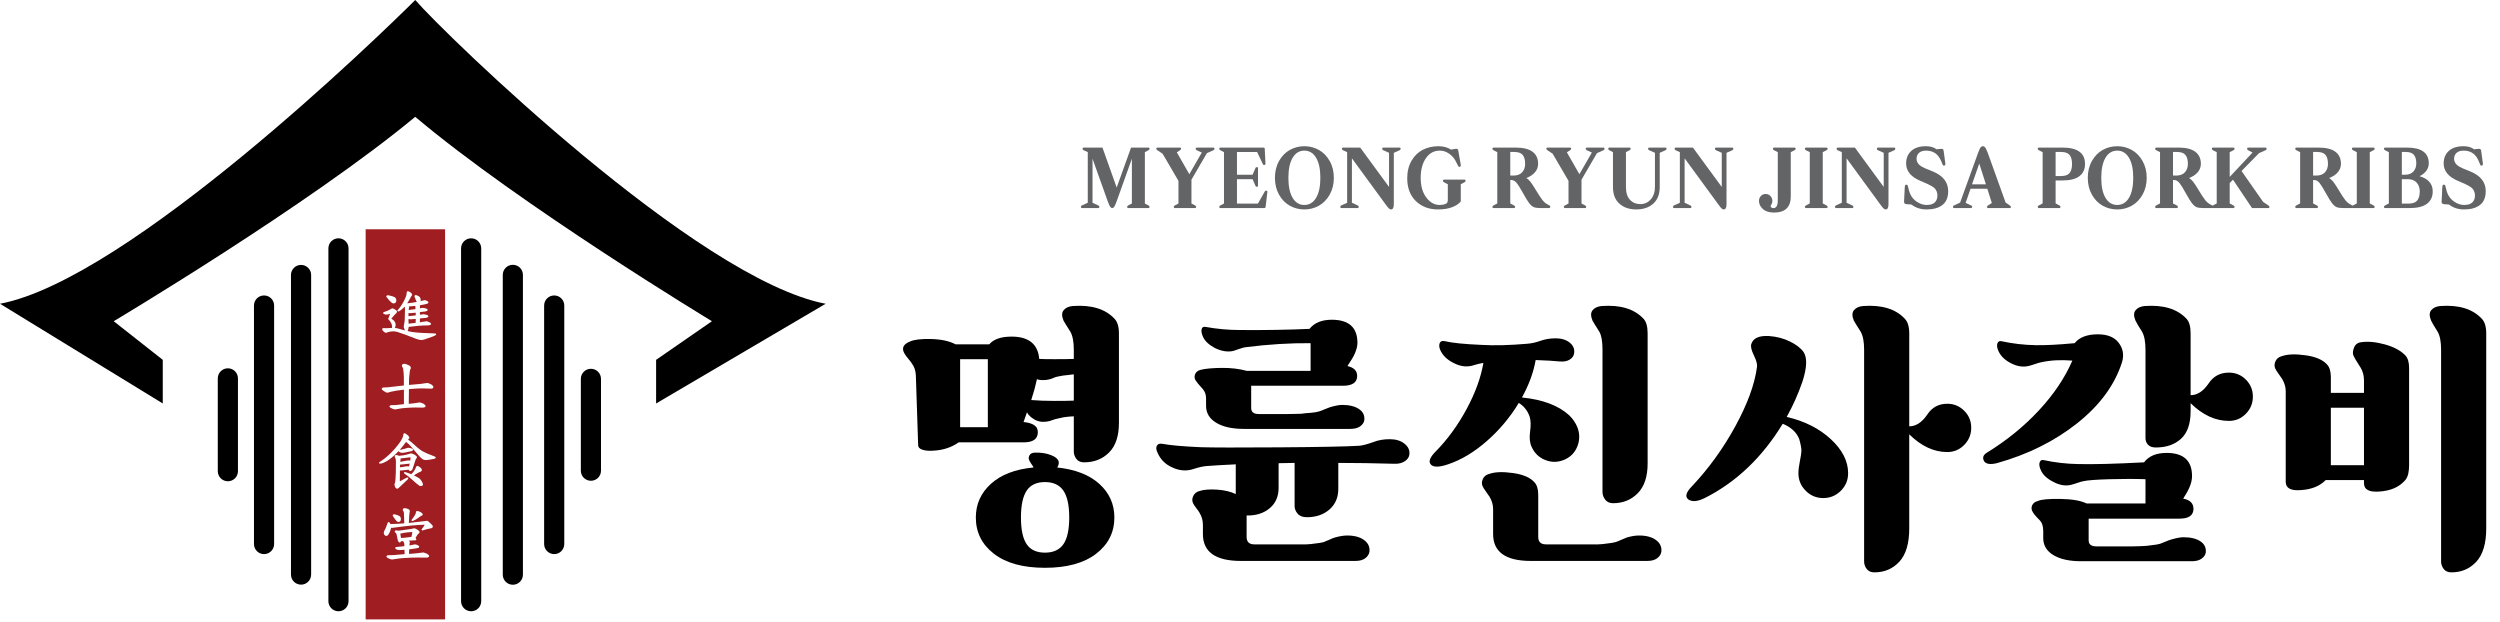 <svg width="201" height="50" viewBox="0 0 201 50" fill="none" xmlns="http://www.w3.org/2000/svg">
<path d="M52.751 32.439L66.382 24.422C56.051 22.466 35.789 2.777 33.386 0C30.602 2.777 10.331 22.466 0 24.422L13.086 32.439V28.931L9.142 25.825C9.142 25.825 24.82 16.492 33.385 9.393C41.798 16.492 57.239 25.825 57.239 25.825L52.751 28.931V32.439Z" fill="black"/>
<path d="M33.014 25.672C32.947 25.672 32.888 25.666 32.84 25.653L32.851 26.023C33.019 26.005 33.207 25.983 33.415 25.958C33.424 25.824 33.428 25.718 33.429 25.641L33.375 25.647C33.21 25.664 33.089 25.672 33.014 25.672Z" fill="#A01E21"/>
<path d="M32.754 37.485L32.835 37.49L32.882 37.512C32.901 37.455 32.922 37.375 32.943 37.273L32.929 37.277C32.724 37.305 32.535 37.325 32.368 37.338C32.289 37.346 32.232 37.349 32.194 37.349L32.189 37.349C32.181 37.348 32.174 37.347 32.167 37.346C32.164 37.413 32.161 37.488 32.159 37.571C32.3 37.558 32.435 37.537 32.561 37.51C32.657 37.493 32.72 37.485 32.754 37.485Z" fill="#A01E21"/>
<path d="M33.076 43.169C33.089 43.118 33.106 43.048 33.127 42.959C33.15 42.847 33.154 42.81 33.154 42.798C33.154 42.785 33.118 42.776 33.066 42.776C32.995 42.776 32.882 42.786 32.73 42.806C32.554 42.826 32.383 42.857 32.222 42.897C32.21 42.901 32.197 42.906 32.185 42.909C32.186 42.918 32.188 42.927 32.189 42.937C32.213 43.064 32.23 43.171 32.24 43.255C32.468 43.242 32.685 43.219 32.885 43.19C32.965 43.18 33.028 43.173 33.076 43.169Z" fill="#A01E21"/>
<path d="M32.975 37.035C32.979 37.035 32.983 37.036 32.987 37.038C32.999 36.954 33.005 36.88 33.005 36.815C33.005 36.765 32.989 36.765 32.976 36.765C32.95 36.765 32.852 36.775 32.536 36.821C32.429 36.84 32.321 36.852 32.214 36.857C32.209 36.907 32.202 36.962 32.192 37.028C32.188 37.056 32.184 37.091 32.181 37.134C32.418 37.092 32.596 37.058 32.712 37.032C32.771 37.016 32.865 37.01 32.975 37.035Z" fill="#A01E21"/>
<path d="M33.427 25.355C33.426 25.281 33.424 25.209 33.422 25.139L33.346 25.149C33.184 25.169 33.069 25.178 32.996 25.178C32.939 25.178 32.888 25.174 32.844 25.165C32.842 25.239 32.841 25.324 32.84 25.42C32.857 25.418 32.875 25.417 32.895 25.416C33.073 25.398 33.253 25.378 33.427 25.355Z" fill="#A01E21"/>
<path d="M33.408 24.85C33.403 24.762 33.396 24.676 33.389 24.594C33.19 24.619 33.053 24.632 32.971 24.632C32.935 24.632 32.903 24.631 32.873 24.628C32.886 24.655 32.892 24.676 32.892 24.695C32.892 24.709 32.889 24.739 32.867 24.845C32.863 24.864 32.86 24.89 32.857 24.923C32.864 24.922 32.87 24.922 32.877 24.922C33.054 24.901 33.233 24.878 33.408 24.85Z" fill="#A01E21"/>
<path d="M29.398 18.435V49.8H35.784V18.435H29.398ZM31.057 23.823C31.07 23.77 31.104 23.74 31.152 23.74C31.214 23.74 31.281 23.75 31.352 23.769C31.521 23.806 31.645 23.847 31.732 23.894C31.821 23.956 31.863 24.038 31.863 24.141C31.863 24.362 31.727 24.395 31.646 24.395C31.594 24.395 31.54 24.374 31.485 24.332C31.392 24.264 31.265 24.125 31.096 23.908C31.069 23.88 31.056 23.856 31.056 23.832L31.057 23.823ZM30.846 31.155C31.054 31.154 31.333 31.13 31.678 31.082C31.991 31.045 32.256 31.015 32.472 30.992L32.47 30.343C32.47 30.164 32.456 29.969 32.428 29.761C32.424 29.665 32.404 29.59 32.369 29.535C32.323 29.46 32.314 29.432 32.314 29.412C32.314 29.308 32.377 29.249 32.487 29.249C32.589 29.249 32.708 29.285 32.849 29.359C32.969 29.412 33.031 29.49 33.031 29.59C33.031 29.602 33.031 29.614 32.97 29.742C32.962 29.764 32.938 29.886 32.889 30.409L32.882 30.949C32.943 30.943 32.994 30.939 33.038 30.935C33.227 30.917 33.496 30.892 33.845 30.862C34.325 30.789 34.345 30.789 34.354 30.789C34.387 30.789 34.453 30.799 34.645 30.892C34.779 30.973 34.842 31.047 34.842 31.123C34.842 31.17 34.818 31.248 34.66 31.248C34.577 31.248 34.471 31.244 34.346 31.238C34.22 31.231 34.081 31.227 33.931 31.227C33.637 31.227 33.283 31.247 32.878 31.286L32.864 32.465C32.893 32.463 32.923 32.461 32.953 32.46C33.238 32.434 33.461 32.405 33.614 32.374C33.705 32.358 33.731 32.356 33.745 32.356C33.766 32.356 33.812 32.366 34.007 32.438C34.151 32.517 34.215 32.586 34.215 32.657C34.215 32.758 34.059 32.771 33.923 32.771C33.761 32.765 33.586 32.762 33.4 32.762C33.206 32.762 32.95 32.773 32.637 32.796C32.413 32.807 32.171 32.84 31.918 32.893C31.818 32.917 31.789 32.92 31.775 32.92C31.715 32.92 31.63 32.896 31.516 32.846C31.376 32.785 31.319 32.738 31.319 32.685C31.319 32.641 31.345 32.587 31.469 32.576C31.759 32.573 31.971 32.559 32.102 32.534C32.223 32.519 32.348 32.505 32.477 32.494L32.473 31.328C32.024 31.377 31.668 31.435 31.412 31.501C31.217 31.563 31.165 31.571 31.142 31.571C31.077 31.571 30.986 31.53 30.864 31.445C30.742 31.37 30.692 31.319 30.692 31.27C30.692 31.223 30.719 31.165 30.846 31.155ZM34.208 44.834C34.006 44.828 33.787 44.825 33.555 44.825C33.313 44.825 32.992 44.837 32.602 44.859C32.322 44.87 32.02 44.903 31.703 44.957C31.578 44.98 31.543 44.983 31.528 44.983C31.468 44.983 31.383 44.959 31.269 44.909C31.129 44.848 31.072 44.801 31.072 44.748C31.072 44.704 31.098 44.65 31.222 44.639C31.58 44.636 31.843 44.622 32.006 44.597C32.174 44.58 32.35 44.565 32.533 44.552L32.522 44.202C32.357 44.217 32.236 44.224 32.163 44.224C32.024 44.224 31.929 44.208 31.872 44.175C31.804 44.128 31.774 44.088 31.774 44.046C31.774 43.982 31.864 43.974 31.971 43.97C32.138 43.958 32.321 43.938 32.512 43.913L32.507 43.737C32.504 43.698 32.49 43.653 32.464 43.605C32.435 43.57 32.422 43.543 32.422 43.519C32.422 43.514 32.422 43.51 32.422 43.505C32.343 43.512 32.287 43.515 32.242 43.514C32.238 43.527 32.233 43.54 32.228 43.551C32.201 43.608 32.164 43.621 32.138 43.621C32.099 43.621 32.063 43.595 32.032 43.544C31.994 43.492 31.973 43.432 31.97 43.369L31.924 43.155C31.906 43.042 31.888 42.964 31.869 42.922C31.857 42.878 31.828 42.842 31.782 42.807C31.766 42.8 31.733 42.783 31.733 42.75C31.733 42.671 31.784 42.642 31.832 42.642L31.936 42.645L32.001 42.67C32.075 42.666 32.152 42.657 32.231 42.644C32.423 42.614 32.703 42.575 33.063 42.528C33.115 42.521 33.167 42.509 33.215 42.492C33.257 42.482 33.28 42.478 33.295 42.478H33.358L33.534 42.57C33.673 42.659 33.733 42.724 33.733 42.782C33.733 42.816 33.714 42.849 33.675 42.877C33.594 42.948 33.532 43.027 33.493 43.109L33.406 43.263C33.452 43.301 33.474 43.337 33.474 43.371C33.474 43.388 33.468 43.441 33.38 43.441C33.247 43.441 33.122 43.447 33.01 43.459L32.868 43.47C32.925 43.508 32.952 43.551 32.952 43.598C32.952 43.63 32.946 43.664 32.934 43.7C32.923 43.755 32.916 43.805 32.916 43.843L32.916 43.855C33.052 43.834 33.169 43.812 33.261 43.788C33.324 43.771 33.347 43.768 33.36 43.768C33.422 43.768 33.498 43.791 33.592 43.839C33.664 43.87 33.702 43.915 33.702 43.971C33.702 44.04 33.603 44.058 33.56 44.066C33.48 44.088 33.298 44.117 33.009 44.152L32.9 44.164L32.882 44.531C32.938 44.528 32.995 44.526 33.053 44.523C33.407 44.497 33.683 44.468 33.872 44.437C33.955 44.425 34.006 44.419 34.03 44.419C34.043 44.419 34.071 44.419 34.292 44.502C34.435 44.58 34.5 44.649 34.5 44.721C34.5 44.821 34.344 44.834 34.208 44.834ZM34.586 42.488C34.42 42.514 34.214 42.568 33.977 42.649L33.963 42.651C33.922 42.651 33.894 42.623 33.894 42.582V42.568L33.902 42.556C34.091 42.303 34.132 42.22 34.141 42.194C34.134 42.192 34.12 42.189 34.097 42.189C33.526 42.199 32.713 42.278 31.68 42.424C31.564 42.437 31.537 42.439 31.525 42.439C31.495 42.439 31.467 42.437 31.441 42.434C31.433 42.512 31.406 42.605 31.36 42.72C31.299 42.866 31.244 42.966 31.192 43.027C31.139 43.07 31.097 43.089 31.057 43.089C31.003 43.089 30.951 43.06 30.902 43.002C30.87 42.951 30.857 42.898 30.857 42.838C30.857 42.774 30.872 42.72 30.902 42.677C30.968 42.58 31.053 42.377 31.155 42.074C31.172 41.995 31.215 41.977 31.247 41.977C31.302 41.977 31.348 42.025 31.396 42.133H31.421C31.754 42.126 32.118 42.107 32.505 42.076L32.475 41.236C32.472 41.193 32.456 41.143 32.427 41.091C32.396 41.053 32.382 41.025 32.382 40.999C32.382 40.908 32.436 40.856 32.53 40.856C32.606 40.856 32.698 40.877 32.812 40.921C32.904 40.968 32.95 41.023 32.95 41.085C32.95 41.119 32.943 41.156 32.931 41.194C32.918 41.255 32.911 41.309 32.911 41.35L32.871 42.044C33.24 42.009 33.636 41.964 34.049 41.909C34.172 41.887 34.252 41.876 34.294 41.876H34.376L34.571 42.04C34.729 42.173 34.799 42.263 34.799 42.332C34.799 42.395 34.762 42.473 34.586 42.488ZM31.778 36.808C31.753 36.768 31.738 36.729 31.733 36.693C31.733 36.663 31.742 36.582 31.855 36.582C31.931 36.582 32.005 36.605 32.075 36.649C32.356 36.631 32.619 36.583 32.856 36.505C32.96 36.471 33.026 36.456 33.066 36.456L33.124 36.46L33.339 36.562C33.466 36.638 33.522 36.698 33.522 36.757C33.522 36.785 33.509 36.814 33.481 36.85C33.441 36.89 33.407 36.961 33.377 37.064L33.176 37.693C33.132 37.835 33.041 37.865 32.972 37.865C32.91 37.865 32.874 37.806 32.855 37.766C32.809 37.769 32.764 37.773 32.723 37.779L32.33 37.82C32.252 37.83 32.196 37.834 32.154 37.834C32.149 38.066 32.146 38.347 32.145 38.67C32.145 38.682 32.145 38.69 32.147 38.696C32.177 38.684 32.286 38.634 32.649 38.428C32.735 38.388 32.752 38.385 32.764 38.385C32.802 38.385 32.828 38.411 32.828 38.449C32.828 38.489 32.802 38.53 32.747 38.581C32.416 38.882 32.2 39.084 32.105 39.183C32.043 39.254 31.986 39.29 31.935 39.29C31.892 39.29 31.832 39.273 31.785 39.19C31.739 39.099 31.717 39.029 31.717 38.973C31.717 38.918 31.733 38.856 31.764 38.79C31.781 38.738 31.794 38.619 31.802 38.44C31.823 38.173 31.832 37.724 31.832 37.106C31.829 36.974 31.811 36.874 31.778 36.808ZM33.617 38.4C33.739 38.466 33.844 38.578 33.926 38.733C33.969 38.799 33.996 38.869 34.004 38.937C34.004 38.983 33.988 39.081 33.845 39.081C33.812 39.081 33.775 39.074 33.732 39.059L33.721 39.054C33.553 38.936 33.394 38.804 33.247 38.663C33.004 38.431 32.764 38.24 32.535 38.095C32.488 38.075 32.48 38.038 32.48 38.018C32.48 37.987 32.501 37.95 32.558 37.95L32.57 37.952C32.75 38.006 32.918 38.064 33.069 38.125C33.143 38.054 33.209 37.979 33.266 37.899C33.328 37.818 33.394 37.696 33.463 37.536C33.489 37.47 33.527 37.456 33.555 37.456C33.586 37.456 33.643 37.468 33.775 37.572C33.871 37.646 33.918 37.715 33.918 37.785C33.918 37.827 33.899 37.886 33.809 37.927C33.707 37.966 33.593 38.024 33.468 38.1C33.396 38.145 33.331 38.184 33.276 38.215C33.401 38.274 33.515 38.336 33.617 38.4ZM33.989 41.375C33.989 41.416 33.943 41.437 33.924 41.446C33.882 41.462 33.826 41.496 33.753 41.55C33.633 41.641 33.496 41.73 33.346 41.816C33.197 41.886 33.165 41.891 33.147 41.891C33.108 41.891 33.081 41.864 33.081 41.826V41.811L33.09 41.799C33.208 41.65 33.3 41.516 33.364 41.4C33.427 41.286 33.44 41.227 33.44 41.198C33.44 41.127 33.482 41.084 33.552 41.084C33.605 41.084 33.689 41.112 33.808 41.169C33.933 41.247 33.989 41.312 33.989 41.375ZM31.826 41.378C31.959 41.413 32.057 41.452 32.126 41.496C32.197 41.556 32.231 41.633 32.231 41.728C32.231 41.936 32.102 41.967 32.026 41.967C31.983 41.967 31.939 41.946 31.895 41.904C31.825 41.84 31.729 41.71 31.602 41.508C31.582 41.482 31.572 41.46 31.572 41.439L31.573 41.429C31.585 41.379 31.619 41.35 31.665 41.35C31.715 41.35 31.769 41.359 31.826 41.378ZM34.912 36.889C34.58 36.957 34.355 36.991 34.225 36.991C34.137 36.991 34.046 36.963 33.954 36.908C33.862 36.846 33.612 36.573 33.188 36.071C33.063 35.919 32.943 35.788 32.83 35.68C32.768 35.621 32.705 35.572 32.645 35.532C32.468 35.773 32.297 35.987 32.135 36.17C32.183 36.152 32.24 36.15 32.267 36.149C32.423 36.116 32.582 36.073 32.734 36.02C32.811 35.998 32.816 35.998 32.824 35.998C32.861 35.998 32.931 36.01 33.037 36.034C33.161 36.078 33.208 36.113 33.208 36.16C33.208 36.24 33.101 36.273 33.007 36.292C32.946 36.301 32.896 36.309 32.855 36.317C32.82 36.325 32.726 36.346 32.575 36.379C32.488 36.397 32.427 36.405 32.387 36.405C32.312 36.405 32.248 36.397 32.196 36.382C32.137 36.362 32.059 36.328 32.059 36.263C32.059 36.26 32.059 36.257 32.059 36.255C31.998 36.322 31.938 36.384 31.88 36.442C31.633 36.688 31.385 36.891 31.143 37.047C30.887 37.201 30.698 37.276 30.563 37.276C30.541 37.276 30.474 37.276 30.474 37.221C30.474 37.187 30.502 37.161 30.523 37.144C30.802 36.97 31.073 36.758 31.332 36.51C31.64 36.215 31.925 35.883 32.179 35.523C32.332 35.293 32.415 35.104 32.425 34.963C32.425 34.843 32.508 34.834 32.534 34.834C32.566 34.834 32.618 34.851 32.763 34.978C32.863 35.059 32.912 35.134 32.912 35.205C32.912 35.239 32.887 35.273 32.832 35.316C32.822 35.324 32.811 35.334 32.799 35.346C32.874 35.39 32.961 35.454 33.059 35.536C33.459 35.91 33.759 36.157 33.952 36.271C34.15 36.385 34.474 36.526 34.914 36.688C34.968 36.707 35.031 36.736 35.031 36.79C35.032 36.838 34.991 36.871 34.912 36.889ZM34.758 27.071C34.284 27.253 33.992 27.341 33.867 27.341C33.781 27.341 33.628 27.301 33.401 27.221C32.826 26.989 32.349 26.814 31.98 26.699C31.845 26.659 31.733 26.639 31.646 26.639C31.465 26.639 31.309 26.663 31.181 26.71C31.057 26.785 30.963 26.764 30.848 26.661C30.768 26.59 30.73 26.524 30.73 26.459C30.73 26.435 30.741 26.38 30.844 26.38C30.869 26.38 30.901 26.381 30.939 26.384C30.982 26.387 31.021 26.388 31.054 26.388C31.145 26.388 31.239 26.383 31.334 26.375C31.4 26.369 31.462 26.366 31.52 26.363C31.523 26.332 31.525 26.3 31.525 26.267C31.525 26.101 31.445 25.922 31.288 25.735C31.238 25.706 31.212 25.669 31.212 25.626C31.212 25.613 31.212 25.606 31.347 25.281C31.364 25.245 31.372 25.225 31.376 25.214C31.373 25.216 31.352 25.223 31.282 25.253C31.186 25.28 31.118 25.292 31.069 25.292C30.996 25.292 30.954 25.285 30.929 25.268C30.87 25.25 30.806 25.222 30.806 25.166C30.806 25.097 30.895 25.076 30.924 25.069C31.077 25.031 31.245 24.956 31.421 24.849C31.507 24.795 31.519 24.792 31.534 24.792C31.598 24.792 31.685 24.831 31.809 24.916C31.882 24.965 31.917 25.014 31.917 25.063C31.917 25.108 31.893 25.153 31.842 25.201C31.753 25.277 31.667 25.37 31.583 25.477C31.511 25.561 31.477 25.603 31.461 25.623C31.473 25.632 31.494 25.646 31.533 25.667C31.718 25.788 31.81 25.938 31.81 26.113C31.81 26.205 31.788 26.289 31.744 26.365C31.86 26.375 31.983 26.401 32.111 26.444C32.27 26.491 32.42 26.532 32.56 26.568C32.552 26.551 32.546 26.535 32.542 26.526C32.486 26.398 32.459 26.308 32.459 26.251C32.462 26.218 32.473 26.158 32.493 26.058C32.538 25.873 32.56 25.473 32.56 24.868C32.56 24.794 32.554 24.719 32.542 24.645C32.449 24.753 32.345 24.848 32.233 24.93C32.102 25.028 32.055 25.041 32.026 25.041C31.956 25.041 31.953 24.99 31.953 24.984C31.953 24.95 31.981 24.923 32.001 24.907C32.109 24.784 32.224 24.628 32.337 24.447C32.439 24.285 32.534 24.096 32.619 23.887C32.67 23.762 32.697 23.646 32.697 23.54C32.697 23.425 32.77 23.417 32.793 23.417C32.832 23.417 32.882 23.434 32.944 23.47C33.077 23.557 33.138 23.63 33.138 23.703C33.138 23.734 33.12 23.765 33.083 23.797C33.06 23.831 33.034 23.875 33.006 23.928C32.917 24.099 32.827 24.253 32.738 24.386C32.756 24.384 32.776 24.382 32.799 24.381C33.013 24.36 33.251 24.324 33.506 24.276C33.464 24.201 33.408 24.069 33.337 23.874C33.325 23.849 33.319 23.827 33.319 23.81L33.321 23.8C33.333 23.75 33.366 23.721 33.412 23.721C33.451 23.721 33.493 23.732 33.536 23.754C33.631 23.794 33.703 23.838 33.753 23.888C33.803 23.954 33.826 24.036 33.826 24.137C33.826 24.164 33.824 24.19 33.819 24.213C33.898 24.194 33.968 24.175 34.028 24.156C34.089 24.134 34.112 24.131 34.126 24.131C34.183 24.131 34.253 24.152 34.339 24.196C34.407 24.225 34.443 24.267 34.443 24.32C34.443 24.397 34.341 24.421 34.308 24.429C34.23 24.457 34.056 24.494 33.78 24.539L33.764 24.542L33.762 24.79C33.788 24.785 33.814 24.78 33.84 24.775C33.984 24.752 33.994 24.752 34.001 24.752C34.038 24.752 34.108 24.764 34.214 24.788C34.339 24.832 34.386 24.867 34.386 24.913C34.386 24.994 34.278 25.027 34.184 25.046C34.065 25.057 33.968 25.066 33.889 25.076L33.761 25.093L33.76 25.307C33.804 25.3 33.849 25.293 33.893 25.286C34.03 25.267 34.05 25.265 34.058 25.265C34.095 25.265 34.165 25.277 34.271 25.301C34.396 25.345 34.443 25.38 34.443 25.427C34.443 25.507 34.335 25.54 34.241 25.559C34.117 25.569 34.017 25.577 33.935 25.585L33.759 25.605L33.759 25.91C33.974 25.879 34.12 25.857 34.196 25.845C34.265 25.832 34.285 25.831 34.295 25.831C34.337 25.831 34.4 25.851 34.494 25.893C34.607 25.947 34.651 25.986 34.651 26.031C34.651 26.065 34.636 26.124 34.531 26.144C34.497 26.157 34.426 26.164 34.315 26.164C34.104 26.164 33.879 26.174 33.645 26.195C33.319 26.226 33.099 26.25 32.992 26.267C32.926 26.281 32.905 26.284 32.857 26.269L32.857 26.286C32.857 26.352 32.839 26.435 32.803 26.538C32.795 26.564 32.784 26.593 32.77 26.618C32.954 26.66 33.119 26.69 33.263 26.708C33.569 26.752 34.109 26.784 34.87 26.804C34.87 26.804 34.87 26.804 34.87 26.804C34.974 26.804 35.069 26.81 35.069 26.878C35.069 26.919 35.046 26.962 34.758 27.071Z" fill="#A01E21"/>
<path d="M18.32 29.611C17.873 29.611 17.51 29.974 17.51 30.422V33.25V33.952V34.353V36.78V37.883C17.51 38.331 17.873 38.694 18.32 38.694C18.768 38.694 19.131 38.331 19.131 37.883V36.78V34.353V33.952V33.25V30.422C19.131 29.974 18.768 29.611 18.32 29.611Z" fill="black"/>
<path d="M21.229 23.754C20.781 23.754 20.419 24.117 20.419 24.565V31.146V33.951V34.352V40.532V43.739C20.419 44.187 20.781 44.55 21.229 44.55C21.676 44.55 22.039 44.187 22.039 43.739V40.532V34.352V33.951V31.146V24.565C22.039 24.117 21.676 23.754 21.229 23.754Z" fill="black"/>
<path d="M24.205 21.298C23.757 21.298 23.394 21.661 23.394 22.109V30.461V33.951V34.353V42.303V46.195C23.394 46.643 23.757 47.006 24.205 47.006C24.652 47.006 25.015 46.643 25.015 46.195V42.303V34.353V33.951V30.461V22.109C25.015 21.661 24.652 21.298 24.205 21.298Z" fill="black"/>
<path d="M27.213 19.159C26.765 19.159 26.403 19.522 26.403 19.97V30.069V33.951V34.353V44.05V48.334C26.403 48.782 26.765 49.145 27.213 49.145C27.661 49.145 28.023 48.782 28.023 48.334V44.05V34.353V33.951V30.069V19.97C28.023 19.522 27.661 19.159 27.213 19.159Z" fill="black"/>
<path d="M44.558 23.754C44.111 23.754 43.748 24.117 43.748 24.565V31.848V33.952V34.353V41.235V43.739C43.748 44.187 44.111 44.55 44.558 44.55C45.005 44.55 45.368 44.187 45.368 43.739V41.235V34.353V33.952V31.848V24.565C45.368 24.117 45.005 23.754 44.558 23.754Z" fill="black"/>
<path d="M41.233 21.29C40.785 21.29 40.423 21.653 40.423 22.101V30.153V33.952V34.353V42.004V46.204C40.423 46.651 40.785 47.014 41.233 47.014C41.681 47.014 42.043 46.651 42.043 46.204V42.004V34.353V33.952V30.153V22.101C42.043 21.653 41.681 21.29 41.233 21.29Z" fill="black"/>
<path d="M37.88 19.16C37.432 19.16 37.069 19.523 37.069 19.97V32.056V33.952V34.353V46.037V48.334C37.069 48.782 37.432 49.145 37.88 49.145C38.327 49.145 38.69 48.782 38.69 48.334V46.037V34.353V33.952V32.056V19.97C38.69 19.523 38.327 19.16 37.88 19.16Z" fill="black"/>
<path d="M47.51 29.65C47.062 29.65 46.7 30.013 46.7 30.461V33.591V33.992V34.313V37.121V37.844C46.7 38.291 47.062 38.654 47.51 38.654C47.957 38.654 48.32 38.291 48.32 37.844V37.121V34.313V33.992V33.591V30.461C48.32 30.014 47.957 29.65 47.51 29.65Z" fill="black"/>
<path d="M89.595 25.615C89.84 25.86 89.962 26.259 89.962 26.81V34.002C89.962 35.059 89.698 35.851 89.17 36.38C88.642 36.908 87.972 37.172 87.161 37.172C86.885 37.172 86.678 37.081 86.541 36.897C86.403 36.713 86.334 36.514 86.334 36.299V33.473C86.288 33.473 86.219 33.477 86.127 33.485C86.035 33.493 85.974 33.496 85.944 33.496C85.683 33.512 85.377 33.565 85.025 33.657C84.964 33.672 84.899 33.688 84.83 33.703C84.761 33.718 84.692 33.741 84.623 33.772C84.554 33.803 84.489 33.826 84.428 33.841C84.198 33.902 83.969 33.925 83.739 33.91C83.463 33.879 83.226 33.788 83.027 33.634C82.935 33.573 82.866 33.519 82.82 33.473C82.713 33.381 82.629 33.274 82.568 33.152C82.507 33.336 82.415 33.596 82.292 33.933C82.66 33.964 82.947 34.048 83.153 34.186C83.36 34.324 83.456 34.53 83.441 34.806C83.41 35.312 83.035 35.564 82.315 35.564H77.079C76.513 35.963 75.854 36.184 75.104 36.23C74.722 36.261 74.412 36.238 74.174 36.162C73.937 36.085 73.819 35.963 73.819 35.794L73.635 30.188C73.619 29.805 73.512 29.483 73.313 29.223C73.267 29.146 73.171 29.02 73.026 28.844C72.88 28.668 72.777 28.526 72.716 28.419C72.471 27.99 72.624 27.668 73.175 27.453C73.512 27.301 74.082 27.235 74.886 27.258C75.69 27.281 76.337 27.423 76.827 27.683H79.537C79.888 27.27 80.486 27.063 81.328 27.063C82.706 27.063 83.448 27.66 83.555 28.855C83.8 28.871 84.213 28.878 84.795 28.878C85.499 28.878 86.012 28.871 86.334 28.855V28.12C86.334 27.476 86.242 26.994 86.058 26.672C85.737 26.167 85.553 25.868 85.507 25.776C85.354 25.409 85.358 25.129 85.519 24.938C85.679 24.746 85.921 24.635 86.242 24.604C87.742 24.497 88.86 24.834 89.595 25.615ZM77.194 34.346H79.422V28.878H77.194V34.346ZM85.002 37.586C86.456 37.739 87.585 38.18 88.389 38.907C89.193 39.635 89.595 40.535 89.595 41.607C89.595 42.802 89.105 43.774 88.125 44.525C87.145 45.276 85.775 45.651 84.014 45.651C82.254 45.651 80.887 45.276 79.915 44.525C78.943 43.774 78.457 42.802 78.457 41.607C78.457 40.535 78.862 39.631 79.674 38.896C80.486 38.16 81.626 37.724 83.096 37.586C83.065 37.51 83.004 37.41 82.912 37.287C82.759 37.058 82.69 36.897 82.706 36.805C82.736 36.636 82.805 36.522 82.912 36.46C83.004 36.414 83.103 36.391 83.211 36.391C83.67 36.376 84.087 36.437 84.462 36.575C84.837 36.713 85.055 36.889 85.117 37.104C85.147 37.257 85.109 37.418 85.002 37.586ZM82.545 43.755C82.851 44.207 83.341 44.433 84.014 44.433C84.688 44.433 85.182 44.207 85.496 43.755C85.809 43.304 85.966 42.587 85.966 41.607C85.966 40.627 85.809 39.907 85.496 39.447C85.182 38.988 84.688 38.758 84.014 38.758C83.341 38.758 82.851 38.988 82.545 39.447C82.238 39.907 82.085 40.627 82.085 41.607C82.085 42.587 82.238 43.304 82.545 43.755ZM84.795 32.233C85.499 32.233 86.012 32.225 86.334 32.21V30.096C86.288 30.096 86.219 30.104 86.127 30.119C86.035 30.134 85.974 30.142 85.944 30.142C85.591 30.172 85.285 30.218 85.025 30.279C84.933 30.295 84.826 30.329 84.704 30.383C84.581 30.437 84.489 30.471 84.428 30.486C84.198 30.548 83.969 30.571 83.739 30.555C83.601 30.555 83.478 30.532 83.371 30.486C83.264 30.992 83.111 31.551 82.912 32.164C83.448 32.21 84.076 32.233 84.795 32.233Z" fill="black"/>
<path d="M111.733 35.311C112.222 35.311 112.617 35.43 112.915 35.668C113.214 35.905 113.348 36.185 113.317 36.506C113.302 36.736 113.18 36.928 112.95 37.081C112.72 37.234 112.437 37.303 112.1 37.287C110.539 37.242 109.038 37.218 107.599 37.218V39.309C107.599 39.999 107.362 40.55 106.887 40.964C106.413 41.377 105.808 41.584 105.073 41.584C104.736 41.584 104.488 41.489 104.327 41.297C104.166 41.105 104.086 40.903 104.086 40.688V37.218C103.933 37.218 103.714 37.222 103.431 37.23C103.148 37.238 102.938 37.241 102.8 37.241V39.217C102.8 39.907 102.566 40.451 102.099 40.849C101.632 41.247 101.039 41.446 100.32 41.446H100.228V43.169C100.228 43.568 100.434 43.767 100.848 43.767H104.269H105.027C105.104 43.767 105.222 43.759 105.383 43.744C105.544 43.728 105.662 43.713 105.739 43.698C106.045 43.667 106.275 43.629 106.428 43.583C106.52 43.552 106.665 43.491 106.864 43.399C107.063 43.307 107.216 43.246 107.324 43.215C107.706 43.108 108.036 43.054 108.311 43.054C108.893 43.054 109.348 43.177 109.677 43.422C110.006 43.667 110.148 43.981 110.102 44.364C110.071 44.563 109.96 44.735 109.769 44.881C109.578 45.027 109.314 45.099 108.977 45.099H99.769C97.732 45.099 96.714 44.379 96.714 42.94V42.204C96.714 41.868 96.63 41.554 96.462 41.262C96.416 41.17 96.324 41.036 96.186 40.86C96.048 40.684 95.957 40.542 95.91 40.435C95.834 40.251 95.845 40.06 95.945 39.861C96.044 39.662 96.216 39.532 96.462 39.47C96.798 39.363 97.261 39.329 97.851 39.367C98.44 39.405 98.942 39.524 99.355 39.723V37.333C98.375 37.379 97.587 37.425 96.99 37.471C96.683 37.502 96.347 37.578 95.979 37.701C95.397 37.9 94.808 37.854 94.211 37.563C93.675 37.318 93.293 36.928 93.063 36.391C92.956 36.177 92.937 35.997 93.005 35.851C93.074 35.706 93.216 35.648 93.43 35.679C94.088 35.802 95.122 35.894 96.531 35.955C97.464 35.986 99.573 35.989 102.857 35.966C106.141 35.943 108.28 35.901 109.276 35.84C109.52 35.825 109.903 35.725 110.424 35.541C110.806 35.388 111.243 35.311 111.733 35.311ZM96.714 31.291C96.393 30.938 96.201 30.709 96.14 30.601C96.033 30.448 96.014 30.279 96.083 30.096C96.152 29.912 96.308 29.789 96.554 29.728C96.936 29.636 97.495 29.587 98.23 29.579C98.965 29.571 99.638 29.652 100.251 29.82H105.372V27.591C103.733 27.576 101.996 27.683 100.159 27.913C100.036 27.928 99.864 27.974 99.642 28.051C99.42 28.128 99.263 28.181 99.171 28.212C98.712 28.319 98.215 28.242 97.679 27.982C97.189 27.722 96.867 27.415 96.714 27.063C96.607 26.818 96.573 26.619 96.611 26.465C96.649 26.312 96.752 26.251 96.921 26.282C97.84 26.45 98.773 26.534 99.723 26.534C101.667 26.55 103.519 26.519 105.28 26.442C105.678 25.952 106.275 25.707 107.071 25.707C108.449 25.707 109.138 26.327 109.138 27.568C109.138 27.813 109.069 28.097 108.931 28.418C108.824 28.663 108.625 29.001 108.334 29.429C108.87 29.552 109.13 29.828 109.115 30.256C109.1 30.762 108.717 31.015 107.967 31.015H100.595V32.807C100.595 33.129 100.802 33.289 101.215 33.289H103.489C103.611 33.289 103.825 33.286 104.132 33.278C104.438 33.27 104.599 33.266 104.614 33.266C104.691 33.251 104.809 33.236 104.97 33.221C105.131 33.205 105.249 33.197 105.326 33.197C105.662 33.167 105.9 33.129 106.038 33.083C106.145 33.052 106.298 32.995 106.497 32.91C106.696 32.826 106.842 32.769 106.934 32.738C107.362 32.615 107.683 32.554 107.898 32.554C108.48 32.554 108.935 32.666 109.264 32.887C109.593 33.109 109.735 33.412 109.689 33.795C109.658 33.979 109.547 34.14 109.356 34.278C109.164 34.415 108.9 34.484 108.564 34.484H100.021C99.072 34.484 98.326 34.32 97.782 33.99C97.239 33.661 96.967 33.205 96.967 32.623V32.026C96.967 31.735 96.883 31.49 96.714 31.291Z" fill="black"/>
<path d="M122.112 32.393C121.407 33.558 120.547 34.584 119.528 35.472C118.51 36.361 117.474 36.981 116.417 37.333C115.652 37.594 115.177 37.578 114.993 37.287C114.855 37.058 115.001 36.728 115.43 36.299C116.379 35.334 117.205 34.201 117.909 32.899C118.613 31.597 119.065 30.356 119.265 29.177C119.004 29.223 118.774 29.276 118.576 29.337C118.025 29.537 117.465 29.491 116.9 29.2C116.363 28.939 115.996 28.587 115.797 28.143C115.705 27.928 115.689 27.744 115.75 27.591C115.812 27.438 115.95 27.384 116.165 27.43C116.731 27.568 117.71 27.668 119.104 27.729C120.145 27.791 121.377 27.76 122.801 27.637C123.153 27.607 123.497 27.53 123.835 27.407C124.217 27.27 124.63 27.201 125.074 27.201C125.534 27.201 125.905 27.312 126.188 27.534C126.471 27.756 126.598 28.028 126.567 28.349C126.551 28.579 126.437 28.763 126.222 28.901C126.008 29.039 125.74 29.093 125.418 29.062C124.975 29.016 124.325 28.978 123.467 28.947C123.298 29.927 122.931 30.931 122.365 31.957C124.034 32.126 125.296 32.6 126.154 33.381C126.445 33.657 126.667 33.979 126.82 34.346C127.019 34.867 127.019 35.38 126.82 35.886C126.62 36.391 126.269 36.751 125.764 36.966C125.259 37.18 124.753 37.188 124.248 36.989C123.743 36.79 123.375 36.437 123.145 35.932C122.992 35.61 122.95 35.2 123.019 34.703C123.089 34.205 123.076 33.803 122.984 33.496C122.817 33.022 122.526 32.654 122.112 32.393ZM131.78 43.054C132.361 43.054 132.817 43.177 133.146 43.422C133.475 43.667 133.617 43.981 133.572 44.364C133.541 44.563 133.43 44.735 133.239 44.881C133.046 45.027 132.782 45.099 132.446 45.099H123.076C121.056 45.099 120.046 44.379 120.046 42.94V40.918C120.046 40.596 119.954 40.275 119.769 39.953C119.724 39.876 119.628 39.739 119.483 39.539C119.337 39.34 119.242 39.187 119.195 39.08C119.119 38.896 119.131 38.701 119.23 38.494C119.33 38.287 119.509 38.153 119.769 38.092C120.214 37.939 120.841 37.919 121.653 38.034C122.465 38.149 123.039 38.398 123.375 38.781C123.574 38.996 123.674 39.332 123.674 39.792V43.169C123.674 43.568 123.88 43.767 124.294 43.767H127.738H128.496C128.572 43.767 128.691 43.759 128.852 43.744C129.013 43.728 129.131 43.713 129.207 43.698C129.514 43.667 129.744 43.629 129.897 43.583C130.004 43.552 130.157 43.491 130.356 43.399C130.556 43.307 130.701 43.246 130.792 43.215C131.16 43.108 131.488 43.054 131.78 43.054ZM128.588 26.672C128.267 26.167 128.083 25.868 128.037 25.776C127.884 25.408 127.888 25.129 128.048 24.937C128.209 24.746 128.45 24.635 128.772 24.604C130.272 24.497 131.39 24.834 132.125 25.615C132.355 25.845 132.469 26.244 132.469 26.81V37.264C132.469 38.321 132.205 39.118 131.677 39.654C131.149 40.191 130.487 40.458 129.691 40.458C129.415 40.458 129.204 40.363 129.059 40.171C128.913 39.98 128.841 39.777 128.841 39.562V28.12C128.841 27.446 128.757 26.963 128.588 26.672Z" fill="black"/>
<path d="M143.652 33.519C145.091 33.856 146.274 34.453 147.2 35.311C148.126 36.169 148.589 37.08 148.589 38.045C148.589 38.597 148.394 39.068 148.004 39.458C147.613 39.849 147.142 40.044 146.591 40.044C146.04 40.044 145.57 39.849 145.179 39.458C144.789 39.068 144.593 38.597 144.593 38.045C144.593 37.785 144.631 37.467 144.708 37.092C144.784 36.717 144.827 36.437 144.834 36.253C144.842 36.069 144.784 35.756 144.662 35.311C144.448 34.76 144.004 34.346 143.331 34.07C141.692 36.767 139.602 38.758 137.061 40.044C136.678 40.228 136.368 40.308 136.131 40.286C135.894 40.263 135.729 40.182 135.637 40.044C135.5 39.83 135.622 39.524 136.005 39.125C137.367 37.686 138.538 36.069 139.518 34.277C140.498 32.485 141.08 30.892 141.263 29.498C141.294 29.284 141.21 28.974 141.011 28.567C140.812 28.162 140.743 27.859 140.804 27.66C140.958 27.185 141.432 26.971 142.228 27.017C142.855 27.062 143.422 27.212 143.927 27.465C144.432 27.717 144.792 27.997 145.006 28.303C145.313 28.763 145.282 29.559 144.914 30.693C144.562 31.704 144.141 32.646 143.652 33.519ZM156.558 32.462C157.093 32.462 157.548 32.65 157.924 33.025C158.299 33.4 158.487 33.856 158.487 34.392C158.487 34.928 158.299 35.388 157.924 35.771C157.548 36.154 157.093 36.345 156.558 36.345C155.486 36.345 154.468 35.87 153.503 34.92V42.48C153.503 43.69 153.24 44.582 152.711 45.157C152.183 45.731 151.513 46.018 150.702 46.018C150.427 46.018 150.219 45.926 150.081 45.742C149.944 45.559 149.875 45.359 149.875 45.145V28.119C149.875 27.476 149.783 26.993 149.6 26.672C149.279 26.166 149.094 25.868 149.049 25.776C148.895 25.408 148.899 25.129 149.06 24.937C149.221 24.746 149.462 24.635 149.784 24.604C151.283 24.497 152.401 24.834 153.136 25.615C153.381 25.86 153.504 26.258 153.504 26.81V34.277C154.039 34.277 154.521 33.963 154.95 33.335C155.333 32.753 155.868 32.462 156.558 32.462Z" fill="black"/>
<path d="M170.614 29.108C170.032 30.946 168.826 32.589 166.997 34.036C165.168 35.484 163.012 36.552 160.532 37.242C160.012 37.364 159.675 37.31 159.522 37.081C159.369 36.805 159.445 36.575 159.752 36.391C161.343 35.411 162.737 34.278 163.931 32.991C165.126 31.704 166.021 30.371 166.618 28.993C165.684 28.916 164.841 28.962 164.092 29.131C163.999 29.146 163.843 29.192 163.621 29.268C163.399 29.345 163.219 29.399 163.081 29.429C162.607 29.537 162.109 29.445 161.589 29.154C161.144 28.909 160.839 28.595 160.67 28.212C160.562 27.967 160.536 27.767 160.59 27.614C160.644 27.461 160.747 27.4 160.9 27.43C161.818 27.63 162.745 27.737 163.679 27.752C164.444 27.767 165.485 27.714 166.801 27.591C167.184 27.116 167.804 26.879 168.661 26.879C169.442 26.879 170.005 27.108 170.349 27.568C170.694 28.028 170.782 28.541 170.614 29.108ZM175.551 43.193C176.133 43.193 176.588 43.304 176.918 43.526C177.247 43.748 177.388 44.05 177.342 44.433C177.311 44.617 177.201 44.778 177.009 44.916C176.818 45.054 176.554 45.123 176.217 45.123H167.33C166.38 45.123 165.634 44.958 165.091 44.629C164.547 44.299 164.276 43.843 164.276 43.261V42.71C164.276 42.327 164.192 42.044 164.023 41.86C163.977 41.814 163.885 41.718 163.747 41.573C163.61 41.427 163.51 41.301 163.449 41.193C163.326 41.01 163.303 40.826 163.38 40.642C163.456 40.458 163.617 40.336 163.862 40.275C164.123 40.152 164.724 40.099 165.665 40.114C166.607 40.129 167.307 40.252 167.766 40.481H172.497V38.528C171.67 38.498 170.714 38.498 169.626 38.528C168.539 38.559 167.827 38.612 167.491 38.689C167.399 38.705 167.241 38.75 167.02 38.827C166.798 38.904 166.618 38.957 166.48 38.988C166.021 39.095 165.523 38.995 164.988 38.689C164.528 38.444 164.222 38.138 164.069 37.77C163.962 37.525 163.935 37.326 163.988 37.172C164.042 37.02 164.145 36.958 164.298 36.989C165.217 37.188 166.143 37.295 167.077 37.31C168.286 37.341 170.055 37.295 172.381 37.172C172.765 36.667 173.37 36.414 174.196 36.414C175.559 36.414 176.239 37.035 176.239 38.275C176.239 38.551 176.178 38.835 176.056 39.126C175.934 39.417 175.757 39.738 175.528 40.09C176.094 40.198 176.369 40.481 176.355 40.941C176.339 41.446 175.964 41.699 175.229 41.699H167.927V43.445C167.927 43.767 168.134 43.928 168.547 43.928H171.509C171.632 43.928 171.785 43.924 171.968 43.916C172.152 43.908 172.252 43.905 172.267 43.905C172.344 43.905 172.463 43.897 172.622 43.882C172.783 43.866 172.902 43.851 172.979 43.836C173.285 43.805 173.514 43.767 173.667 43.721C173.76 43.69 173.905 43.633 174.104 43.548C174.303 43.464 174.456 43.407 174.564 43.376C174.992 43.254 175.321 43.193 175.551 43.193ZM179.202 29.958C179.739 29.958 180.194 30.146 180.569 30.521C180.943 30.896 181.131 31.352 181.131 31.888C181.131 32.424 180.943 32.884 180.569 33.266C180.194 33.65 179.739 33.841 179.202 33.841C178.115 33.841 177.09 33.366 176.125 32.416V33.06C176.125 34.071 175.868 34.81 175.355 35.277C174.842 35.744 174.165 35.978 173.323 35.978C173.048 35.978 172.841 35.905 172.704 35.759C172.566 35.614 172.497 35.434 172.497 35.219V28.12C172.497 27.476 172.405 26.994 172.222 26.672C171.946 26.244 171.77 25.945 171.693 25.776C171.54 25.408 171.544 25.129 171.704 24.937C171.865 24.746 172.106 24.635 172.428 24.604C173.928 24.497 175.046 24.834 175.781 25.615C176.011 25.845 176.125 26.244 176.125 26.81V31.773C176.661 31.773 177.143 31.459 177.572 30.831C177.954 30.249 178.498 29.958 179.202 29.958Z" fill="black"/>
<path d="M189.788 27.522C190.339 27.43 190.982 27.484 191.717 27.683C192.452 27.882 193.011 28.181 193.394 28.579C193.593 28.794 193.692 29.13 193.692 29.59V37.425C193.692 37.64 193.67 37.861 193.624 38.091C193.562 38.352 193.455 38.551 193.302 38.689C192.842 39.179 192.191 39.455 191.35 39.516C190.492 39.593 190.064 39.37 190.064 38.849V38.597H186.987C186.528 39.072 185.877 39.34 185.035 39.401C184.193 39.478 183.772 39.255 183.772 38.735V31.451C183.772 31.129 183.68 30.808 183.496 30.486C183.451 30.409 183.354 30.272 183.209 30.072C183.063 29.873 182.968 29.72 182.922 29.613C182.846 29.429 182.857 29.234 182.957 29.027C183.055 28.82 183.235 28.686 183.496 28.625C183.941 28.472 184.568 28.452 185.38 28.567C186.19 28.682 186.764 28.931 187.101 29.314C187.301 29.529 187.4 29.865 187.4 30.325V31.589H190.064V30.578C190.064 30.21 189.979 29.881 189.812 29.59C189.75 29.483 189.654 29.329 189.524 29.13C189.394 28.931 189.306 28.778 189.26 28.671C189.153 28.518 189.145 28.299 189.238 28.016C189.329 27.733 189.513 27.568 189.788 27.522ZM187.4 37.402H190.064V32.784H187.4V37.402ZM199.525 25.615C199.77 25.86 199.893 26.258 199.893 26.81V42.48C199.893 43.69 199.628 44.582 199.1 45.157C198.572 45.731 197.902 46.018 197.091 46.018C196.816 46.018 196.609 45.926 196.471 45.742C196.334 45.559 196.264 45.359 196.264 45.145V28.119C196.264 27.476 196.173 26.993 195.988 26.672C195.713 26.243 195.536 25.944 195.461 25.776C195.308 25.408 195.311 25.129 195.472 24.937C195.633 24.746 195.874 24.635 196.195 24.604C197.681 24.497 198.79 24.834 199.525 25.615Z" fill="black"/>
<path d="M92.331 16.512C92.392 16.54 92.423 16.58 92.423 16.634C92.423 16.698 92.39 16.73 92.324 16.73H90.726C90.659 16.73 90.626 16.698 90.626 16.634C90.626 16.58 90.657 16.54 90.719 16.512L91.003 16.363V12.762L89.913 15.812C89.803 16.13 89.719 16.352 89.662 16.478C89.587 16.646 89.508 16.73 89.424 16.73C89.336 16.73 89.255 16.646 89.18 16.478C89.122 16.352 89.039 16.13 88.929 15.812L87.839 12.762V16.302L88.294 16.512C88.356 16.535 88.387 16.576 88.387 16.634C88.387 16.698 88.354 16.73 88.288 16.73H87.006C86.94 16.73 86.907 16.698 86.907 16.634C86.907 16.576 86.938 16.535 87 16.512L87.456 16.302V12.232L87.132 12.082C87.07 12.059 87.039 12.019 87.039 11.96C87.039 11.896 87.072 11.865 87.138 11.865H88.638L89.781 15.079L90.937 11.865H92.324C92.39 11.865 92.423 11.896 92.423 11.96C92.423 12.014 92.393 12.055 92.331 12.082L92.047 12.232V16.363L92.331 16.512Z" fill="#636466"/>
<path d="M97.543 11.865C97.609 11.865 97.642 11.896 97.642 11.96C97.642 12.019 97.611 12.059 97.55 12.082L97.034 12.313L95.793 14.447V16.363L96.077 16.512C96.138 16.544 96.169 16.585 96.169 16.635C96.169 16.698 96.136 16.73 96.07 16.73H94.471C94.405 16.73 94.372 16.698 94.372 16.635C94.372 16.58 94.403 16.54 94.465 16.512L94.749 16.363V14.542L93.474 12.361L93.058 12.082C92.996 12.046 92.965 12.003 92.965 11.953C92.965 11.894 92.998 11.865 93.064 11.865H94.861C94.927 11.865 94.96 11.894 94.96 11.953C94.96 12.003 94.929 12.046 94.868 12.082L94.617 12.245L95.621 14.005L96.625 12.266L96.222 12.082C96.165 12.059 96.136 12.019 96.136 11.96C96.136 11.896 96.167 11.865 96.229 11.865H97.543Z" fill="#636466"/>
<path d="M101.824 15.33C101.881 15.349 101.905 15.387 101.896 15.446L101.758 16.614C101.749 16.66 101.738 16.691 101.725 16.706C101.711 16.722 101.685 16.73 101.645 16.73H98.131C98.065 16.73 98.032 16.698 98.032 16.635C98.032 16.581 98.063 16.54 98.124 16.513L98.408 16.363V12.232L98.124 12.083C98.063 12.056 98.032 12.015 98.032 11.96C98.032 11.897 98.065 11.865 98.131 11.865H101.573C101.643 11.865 101.681 11.899 101.685 11.967L101.744 13.149C101.744 13.213 101.718 13.251 101.665 13.265C101.661 13.265 101.65 13.267 101.632 13.272C101.593 13.272 101.562 13.249 101.54 13.204L101.071 12.219H99.452V14.046H100.707L100.932 13.53C100.954 13.466 100.994 13.435 101.051 13.435C101.112 13.435 101.143 13.469 101.143 13.537V14.916C101.143 14.984 101.112 15.018 101.051 15.018C100.994 15.018 100.954 14.986 100.932 14.923L100.707 14.406H99.452V16.37H101.137L101.698 15.378C101.72 15.342 101.753 15.324 101.797 15.324C101.802 15.324 101.806 15.325 101.811 15.327C101.815 15.329 101.819 15.33 101.824 15.33Z" fill="#636466"/>
<path d="M103.706 12.052C104.063 11.855 104.451 11.756 104.869 11.756C105.287 11.756 105.675 11.855 106.032 12.052C106.388 12.249 106.679 12.544 106.904 12.939C107.128 13.333 107.241 13.786 107.241 14.298C107.241 14.809 107.128 15.262 106.904 15.656C106.679 16.05 106.388 16.346 106.032 16.543C105.675 16.74 105.287 16.839 104.869 16.839C104.451 16.839 104.063 16.74 103.706 16.543C103.35 16.346 103.06 16.051 102.838 15.656C102.615 15.262 102.504 14.809 102.504 14.298C102.504 13.786 102.615 13.333 102.838 12.939C103.06 12.544 103.35 12.249 103.706 12.052ZM103.928 15.908C104.154 16.288 104.468 16.479 104.869 16.479C105.27 16.479 105.585 16.287 105.814 15.905C106.043 15.522 106.157 14.986 106.157 14.298C106.157 13.604 106.043 13.067 105.814 12.684C105.585 12.301 105.27 12.11 104.869 12.11C104.468 12.11 104.154 12.301 103.928 12.684C103.701 13.067 103.587 13.604 103.587 14.298C103.587 14.991 103.701 15.527 103.928 15.908Z" fill="#636466"/>
<path d="M112.511 11.865C112.578 11.865 112.611 11.896 112.611 11.96C112.611 12.019 112.582 12.059 112.525 12.082L112.063 12.286V16.41C112.063 16.696 111.989 16.838 111.844 16.838C111.787 16.838 111.729 16.814 111.673 16.764C111.615 16.714 111.53 16.61 111.415 16.451L108.693 12.728V16.302L109.149 16.512C109.211 16.535 109.241 16.576 109.241 16.634C109.241 16.698 109.208 16.73 109.142 16.73H107.861C107.795 16.73 107.762 16.698 107.762 16.634C107.762 16.576 107.79 16.535 107.848 16.512L108.31 16.302V12.232L107.98 12.082C107.923 12.059 107.894 12.019 107.894 11.96C107.894 11.896 107.925 11.865 107.986 11.865H109.36L111.679 15.031V12.286L111.223 12.082C111.162 12.059 111.131 12.019 111.131 11.96C111.131 11.896 111.164 11.865 111.23 11.865H112.511Z" fill="#636466"/>
<path d="M117.732 14.44C117.798 14.44 117.83 14.472 117.83 14.536C117.83 14.59 117.801 14.631 117.738 14.658L117.447 14.814V16.193C117.307 16.375 117.081 16.527 116.771 16.652C116.46 16.776 116.074 16.839 115.612 16.839C114.889 16.839 114.297 16.614 113.834 16.166C113.372 15.718 113.141 15.106 113.141 14.332C113.141 13.784 113.259 13.31 113.494 12.911C113.729 12.513 114.034 12.221 114.406 12.035C114.778 11.849 115.193 11.756 115.651 11.756C116.047 11.756 116.385 11.847 116.662 12.028C116.82 12.001 116.943 11.981 117.032 11.967C117.155 11.949 117.225 11.992 117.243 12.096L117.434 13.177C117.461 13.312 117.441 13.392 117.375 13.414C117.331 13.428 117.299 13.424 117.28 13.404C117.26 13.384 117.236 13.346 117.21 13.292C117.135 13.133 117.06 12.989 116.985 12.857C116.858 12.644 116.683 12.466 116.463 12.324C116.244 12.181 116.007 12.11 115.756 12.11C115.294 12.11 114.923 12.312 114.643 12.718C114.364 13.123 114.224 13.65 114.224 14.298C114.224 14.959 114.375 15.488 114.677 15.884C114.978 16.281 115.334 16.479 115.744 16.479C115.924 16.479 116.078 16.454 116.206 16.404C116.338 16.354 116.404 16.25 116.404 16.091V14.814L116.107 14.658C116.045 14.626 116.014 14.585 116.014 14.535C116.014 14.472 116.047 14.44 116.114 14.44H117.732Z" fill="#636466"/>
<path d="M124.55 16.499C124.612 16.526 124.643 16.569 124.643 16.628C124.643 16.696 124.599 16.73 124.511 16.73H123.909C123.633 16.73 123.433 16.704 123.312 16.652C123.191 16.6 123.064 16.488 122.932 16.316C122.822 16.171 122.66 15.906 122.447 15.521C122.233 15.136 122.069 14.871 121.955 14.726C121.818 14.558 121.675 14.474 121.525 14.474H121.426V16.356L121.723 16.513C121.785 16.54 121.816 16.581 121.816 16.635C121.816 16.698 121.783 16.73 121.716 16.73H120.092C120.025 16.73 119.993 16.698 119.993 16.635C119.993 16.581 120.023 16.54 120.085 16.513L120.382 16.356V12.232L120.085 12.083C120.023 12.056 119.993 12.015 119.993 11.96C119.993 11.897 120.025 11.865 120.092 11.865H121.855C122.464 11.865 122.917 11.977 123.216 12.201C123.515 12.426 123.665 12.748 123.665 13.17C123.665 13.428 123.58 13.657 123.407 13.856C123.236 14.055 123.004 14.207 122.715 14.311C122.824 14.375 122.934 14.474 123.044 14.61C123.145 14.737 123.299 14.972 123.504 15.313C123.708 15.656 123.882 15.917 124.022 16.098C124.167 16.279 124.344 16.413 124.55 16.499ZM121.749 12.218H121.426V14.114H121.704C121.994 14.114 122.219 14.027 122.38 13.853C122.541 13.678 122.621 13.451 122.621 13.17C122.621 12.853 122.556 12.615 122.424 12.456C122.291 12.298 122.067 12.218 121.749 12.218Z" fill="#636466"/>
<path d="M128.904 11.865C128.97 11.865 129.003 11.896 129.003 11.96C129.003 12.019 128.972 12.059 128.911 12.082L128.396 12.313L127.153 14.447V16.363L127.437 16.512C127.499 16.544 127.529 16.585 127.529 16.635C127.529 16.698 127.497 16.73 127.431 16.73H125.833C125.766 16.73 125.733 16.698 125.733 16.635C125.733 16.58 125.764 16.54 125.826 16.512L126.109 16.363V14.542L124.834 12.361L124.418 12.082C124.357 12.046 124.326 12.003 124.326 11.953C124.326 11.894 124.359 11.865 124.425 11.865H126.222C126.288 11.865 126.321 11.894 126.321 11.953C126.321 12.003 126.29 12.046 126.228 12.082L125.977 12.245L126.982 14.005L127.986 12.266L127.583 12.082C127.525 12.059 127.497 12.019 127.497 11.96C127.497 11.896 127.527 11.865 127.589 11.865H128.904Z" fill="#636466"/>
<path d="M133.89 11.865C133.956 11.865 133.989 11.896 133.989 11.96C133.989 12.019 133.958 12.059 133.897 12.082L133.441 12.286V15.045C133.441 15.62 133.269 16.063 132.922 16.373C132.577 16.683 132.123 16.838 131.558 16.838C130.994 16.838 130.541 16.683 130.198 16.373C129.854 16.063 129.682 15.62 129.682 15.045V12.232L129.398 12.082C129.336 12.055 129.305 12.014 129.305 11.96C129.305 11.896 129.338 11.865 129.405 11.865H131.003C131.07 11.865 131.103 11.896 131.103 11.96C131.103 12.014 131.072 12.055 131.01 12.082L130.726 12.232V15.045C130.726 15.489 130.832 15.827 131.046 16.06C131.26 16.294 131.543 16.41 131.895 16.41C132.221 16.41 132.497 16.285 132.721 16.033C132.945 15.782 133.058 15.441 133.058 15.011V12.286L132.602 12.082C132.54 12.059 132.51 12.019 132.51 11.96C132.51 11.896 132.542 11.865 132.609 11.865H133.89Z" fill="#636466"/>
<path d="M139.261 11.865C139.327 11.865 139.36 11.896 139.36 11.96C139.36 12.019 139.332 12.059 139.274 12.082L138.812 12.286V16.41C138.812 16.696 138.739 16.838 138.593 16.838C138.537 16.838 138.479 16.814 138.422 16.764C138.365 16.714 138.279 16.61 138.165 16.451L135.443 12.728V16.302L135.898 16.512C135.96 16.535 135.99 16.576 135.99 16.634C135.99 16.698 135.958 16.73 135.892 16.73H134.61C134.545 16.73 134.511 16.698 134.511 16.634C134.511 16.576 134.54 16.535 134.597 16.512L135.06 16.302V12.232L134.729 12.082C134.672 12.059 134.643 12.019 134.643 11.96C134.643 11.896 134.674 11.865 134.736 11.865H136.11L138.429 15.031V12.286L137.973 12.082C137.912 12.059 137.88 12.019 137.88 11.96C137.88 11.896 137.914 11.865 137.979 11.865H139.261Z" fill="#636466"/>
<path d="M144.268 11.865C144.335 11.865 144.368 11.896 144.368 11.96C144.368 12.014 144.337 12.055 144.276 12.082L143.978 12.232V15.792C143.978 16.657 143.528 17.09 142.63 17.09C142.243 17.09 141.944 16.995 141.735 16.805C141.526 16.614 141.422 16.397 141.422 16.152C141.422 15.998 141.473 15.867 141.576 15.758C141.68 15.649 141.807 15.595 141.956 15.595C142.106 15.595 142.234 15.649 142.339 15.758C142.446 15.867 142.498 15.998 142.498 16.152C142.498 16.274 142.465 16.381 142.399 16.471C142.355 16.535 142.351 16.594 142.389 16.648C142.427 16.703 142.494 16.73 142.591 16.73C142.82 16.73 142.934 16.517 142.934 16.091V12.232L142.637 12.082C142.576 12.055 142.545 12.014 142.545 11.96C142.545 11.896 142.578 11.865 142.643 11.865H144.268Z" fill="#636466"/>
<path d="M146.845 16.513C146.908 16.54 146.939 16.581 146.939 16.635C146.939 16.698 146.905 16.73 146.839 16.73H145.214C145.149 16.73 145.115 16.698 145.115 16.635C145.115 16.581 145.145 16.54 145.207 16.513L145.505 16.356V12.232L145.207 12.083C145.145 12.056 145.115 12.015 145.115 11.96C145.115 11.897 145.149 11.865 145.214 11.865H146.839C146.905 11.865 146.939 11.897 146.939 11.96C146.939 12.015 146.908 12.055 146.845 12.083L146.549 12.232V16.356L146.845 16.513Z" fill="#636466"/>
<path d="M152.284 11.865C152.349 11.865 152.382 11.896 152.382 11.96C152.382 12.019 152.353 12.059 152.297 12.082L151.834 12.286V16.41C151.834 16.696 151.762 16.838 151.616 16.838C151.558 16.838 151.502 16.814 151.444 16.764C151.387 16.714 151.301 16.61 151.186 16.451L148.465 12.728V16.302L148.921 16.512C148.982 16.535 149.013 16.576 149.013 16.634C149.013 16.698 148.98 16.73 148.914 16.73H147.633C147.566 16.73 147.534 16.698 147.534 16.634C147.534 16.576 147.562 16.535 147.619 16.512L148.081 16.302V12.232L147.752 12.082C147.694 12.059 147.666 12.019 147.666 11.96C147.666 11.896 147.696 11.865 147.758 11.865H149.132L151.451 15.031V12.286L150.995 12.082C150.933 12.059 150.903 12.019 150.903 11.96C150.903 11.896 150.935 11.865 151.002 11.865H152.284Z" fill="#636466"/>
<path d="M155.452 13.808C156.24 14.148 156.634 14.667 156.634 15.364C156.634 15.872 156.479 16.244 156.168 16.482C155.858 16.72 155.434 16.839 154.897 16.839C154.421 16.839 154.016 16.707 153.682 16.445C153.633 16.44 153.56 16.434 153.46 16.428C153.361 16.421 153.306 16.418 153.299 16.418C153.149 16.404 153.078 16.338 153.086 16.22L153.14 15.106C153.144 15.043 153.149 14.995 153.153 14.963C153.158 14.932 153.169 14.905 153.185 14.882C153.203 14.859 153.227 14.848 153.259 14.848C153.285 14.848 153.306 14.851 153.324 14.858C153.342 14.865 153.356 14.878 153.367 14.899C153.378 14.919 153.386 14.938 153.391 14.957C153.395 14.975 153.402 15.002 153.411 15.038C153.467 15.283 153.516 15.45 153.556 15.541C153.675 15.831 153.863 16.06 154.12 16.227C154.378 16.395 154.637 16.479 154.897 16.479C155.201 16.479 155.422 16.41 155.561 16.271C155.699 16.133 155.769 15.951 155.769 15.725C155.769 15.602 155.751 15.496 155.713 15.405C155.675 15.315 155.631 15.236 155.577 15.171C155.524 15.105 155.432 15.035 155.3 14.96C155.168 14.885 155.046 14.823 154.937 14.773C154.827 14.723 154.652 14.649 154.415 14.549C153.639 14.227 153.252 13.756 153.252 13.136C153.252 12.724 153.388 12.391 153.662 12.137C153.935 11.883 154.331 11.756 154.851 11.756C155.199 11.756 155.481 11.838 155.696 12.001C155.797 11.992 155.918 11.981 156.059 11.967C156.183 11.953 156.251 12.001 156.265 12.11L156.397 13.075C156.41 13.147 156.411 13.203 156.4 13.241C156.389 13.28 156.364 13.303 156.324 13.312C156.28 13.322 156.248 13.316 156.228 13.295C156.208 13.275 156.187 13.236 156.165 13.177C156.095 12.991 156.024 12.839 155.954 12.721C155.716 12.314 155.349 12.11 154.851 12.11C154.613 12.11 154.427 12.169 154.292 12.286C154.158 12.404 154.09 12.567 154.09 12.776C154.09 12.871 154.111 12.959 154.154 13.041C154.196 13.122 154.245 13.19 154.302 13.245C154.36 13.299 154.44 13.355 154.543 13.414C154.647 13.473 154.739 13.519 154.818 13.55C154.897 13.582 155.004 13.625 155.141 13.679C155.277 13.733 155.382 13.777 155.452 13.808Z" fill="#636466"/>
<path d="M161.676 16.642C161.676 16.701 161.643 16.73 161.576 16.73H159.853C159.786 16.73 159.753 16.701 159.753 16.642C159.753 16.592 159.784 16.549 159.846 16.513L160.143 16.316L159.779 15.174H158.432L158.036 16.316L158.465 16.513C158.527 16.535 158.558 16.576 158.558 16.635C158.558 16.698 158.525 16.73 158.458 16.73H157.118C157.051 16.73 157.019 16.698 157.019 16.635C157.019 16.576 157.049 16.535 157.111 16.513L157.593 16.288L159.027 12.32C159.07 12.194 159.119 12.073 159.172 11.96C159.238 11.824 159.322 11.756 159.423 11.756C159.524 11.756 159.607 11.824 159.674 11.96C159.744 12.119 159.795 12.239 159.826 12.32L161.253 16.288L161.583 16.513C161.645 16.549 161.676 16.592 161.676 16.642ZM158.551 14.821H159.667L159.132 13.149L158.551 14.821Z" fill="#636466"/>
<path d="M165.826 11.865C167.032 11.865 167.636 12.304 167.636 13.183C167.636 13.609 167.486 13.936 167.186 14.165C166.888 14.394 166.434 14.508 165.826 14.508H165.271V16.356L165.568 16.512C165.629 16.54 165.661 16.58 165.661 16.635C165.661 16.698 165.627 16.73 165.562 16.73H163.936C163.87 16.73 163.837 16.698 163.837 16.635C163.837 16.58 163.868 16.54 163.929 16.512L164.227 16.356V12.232L163.929 12.082C163.868 12.055 163.837 12.014 163.837 11.96C163.837 11.897 163.87 11.865 163.936 11.865L165.826 11.865ZM165.714 14.154C166.035 14.154 166.261 14.073 166.394 13.91C166.526 13.747 166.592 13.505 166.592 13.183C166.592 12.861 166.526 12.62 166.394 12.459C166.261 12.299 166.035 12.218 165.714 12.218H165.271V14.155L165.714 14.154Z" fill="#636466"/>
<path d="M169.061 12.052C169.418 11.855 169.805 11.756 170.224 11.756C170.642 11.756 171.03 11.855 171.386 12.052C171.743 12.249 172.034 12.544 172.258 12.939C172.482 13.333 172.596 13.786 172.596 14.298C172.596 14.809 172.482 15.262 172.258 15.656C172.034 16.05 171.743 16.346 171.386 16.543C171.03 16.74 170.642 16.839 170.224 16.839C169.805 16.839 169.418 16.74 169.061 16.543C168.705 16.346 168.415 16.051 168.193 15.656C167.969 15.262 167.858 14.809 167.858 14.298C167.858 13.786 167.969 13.333 168.193 12.939C168.415 12.544 168.705 12.249 169.061 12.052ZM169.282 15.908C169.509 16.288 169.823 16.479 170.224 16.479C170.625 16.479 170.939 16.287 171.169 15.905C171.398 15.522 171.512 14.986 171.512 14.298C171.512 13.604 171.398 13.067 171.169 12.684C170.939 12.301 170.625 12.11 170.224 12.11C169.823 12.11 169.509 12.301 169.282 12.684C169.056 13.067 168.942 13.604 168.942 14.298C168.942 14.991 169.056 15.527 169.282 15.908Z" fill="#636466"/>
<path d="M177.835 16.499C177.896 16.526 177.927 16.569 177.927 16.628C177.927 16.696 177.884 16.73 177.795 16.73H177.194C176.917 16.73 176.718 16.704 176.597 16.652C176.475 16.6 176.348 16.488 176.216 16.316C176.106 16.171 175.945 15.906 175.731 15.521C175.517 15.136 175.353 14.871 175.239 14.726C175.102 14.558 174.959 14.474 174.809 14.474H174.71V16.356L175.008 16.513C175.069 16.54 175.1 16.581 175.1 16.635C175.1 16.698 175.066 16.73 175.001 16.73H173.375C173.31 16.73 173.276 16.698 173.276 16.635C173.276 16.581 173.307 16.54 173.369 16.513L173.666 16.356V12.232L173.369 12.083C173.307 12.056 173.276 12.015 173.276 11.96C173.276 11.897 173.31 11.865 173.375 11.865H175.14C175.747 11.865 176.201 11.977 176.5 12.201C176.8 12.426 176.95 12.748 176.95 13.17C176.95 13.428 176.863 13.657 176.692 13.856C176.52 14.055 176.289 14.207 175.998 14.311C176.108 14.375 176.218 14.474 176.328 14.61C176.43 14.737 176.582 14.972 176.788 15.313C176.992 15.656 177.165 15.917 177.306 16.098C177.452 16.279 177.628 16.413 177.835 16.499ZM175.034 12.218H174.71V14.114H174.988C175.279 14.114 175.504 14.027 175.665 13.853C175.825 13.678 175.906 13.451 175.906 13.17C175.906 12.853 175.839 12.615 175.707 12.456C175.575 12.298 175.351 12.218 175.034 12.218Z" fill="#636466"/>
<path d="M182.373 16.513C182.434 16.549 182.465 16.592 182.465 16.642C182.465 16.701 182.431 16.73 182.366 16.73H181.064L179.532 14.447L179.268 14.712V16.356L179.564 16.513C179.626 16.54 179.657 16.581 179.657 16.635C179.657 16.698 179.624 16.73 179.557 16.73H177.933C177.866 16.73 177.834 16.698 177.834 16.635C177.834 16.581 177.864 16.54 177.926 16.513L178.224 16.356V12.232L177.926 12.083C177.864 12.056 177.834 12.015 177.834 11.96C177.834 11.897 177.866 11.865 177.933 11.865H179.557C179.624 11.865 179.657 11.897 179.657 11.96C179.657 12.015 179.626 12.055 179.564 12.083L179.268 12.232V14.223L181.103 12.266L180.753 12.083C180.697 12.056 180.668 12.015 180.668 11.96C180.668 11.897 180.701 11.865 180.767 11.865H182.134C182.2 11.865 182.234 11.897 182.234 11.96C182.234 12.019 182.203 12.06 182.14 12.083L181.625 12.314L180.218 13.747L181.956 16.234L182.373 16.513Z" fill="#636466"/>
<path d="M189.098 16.499C189.16 16.526 189.191 16.569 189.191 16.628C189.191 16.696 189.147 16.73 189.059 16.73H188.457C188.181 16.73 187.981 16.704 187.86 16.652C187.739 16.6 187.612 16.488 187.48 16.316C187.37 16.171 187.208 15.906 186.994 15.521C186.78 15.136 186.617 14.871 186.503 14.726C186.366 14.558 186.223 14.474 186.073 14.474H185.974V16.356L186.27 16.513C186.333 16.54 186.364 16.581 186.364 16.635C186.364 16.698 186.33 16.73 186.264 16.73H184.639C184.572 16.73 184.54 16.698 184.54 16.635C184.54 16.581 184.57 16.54 184.632 16.513L184.93 16.356V12.232L184.632 12.083C184.57 12.056 184.54 12.015 184.54 11.96C184.54 11.897 184.572 11.865 184.639 11.865H186.403C187.011 11.865 187.464 11.977 187.764 12.201C188.063 12.426 188.213 12.748 188.213 13.17C188.213 13.428 188.127 13.657 187.955 13.856C187.784 14.055 187.552 14.207 187.262 14.311C187.372 14.375 187.482 14.474 187.592 14.61C187.693 14.737 187.846 14.972 188.052 15.313C188.256 15.656 188.429 15.917 188.569 16.098C188.715 16.279 188.891 16.413 189.098 16.499ZM186.297 12.218H185.974V14.114H186.252C186.541 14.114 186.767 14.027 186.928 13.853C187.089 13.678 187.169 13.451 187.169 13.17C187.169 12.853 187.103 12.615 186.971 12.456C186.839 12.298 186.615 12.218 186.297 12.218Z" fill="#636466"/>
<path d="M190.828 16.513C190.889 16.54 190.92 16.581 190.92 16.635C190.92 16.698 190.887 16.73 190.821 16.73H189.197C189.13 16.73 189.097 16.698 189.097 16.635C189.097 16.581 189.128 16.54 189.19 16.513L189.486 16.356V12.232L189.19 12.083C189.128 12.056 189.097 12.015 189.097 11.96C189.097 11.897 189.13 11.865 189.197 11.865H190.821C190.887 11.865 190.92 11.897 190.92 11.96C190.92 12.015 190.889 12.055 190.828 12.083L190.53 12.232V16.356L190.828 16.513Z" fill="#636466"/>
<path d="M194.528 14.168C194.867 14.259 195.129 14.408 195.313 14.614C195.499 14.82 195.591 15.077 195.591 15.385C195.591 15.82 195.436 16.152 195.129 16.384C194.82 16.614 194.356 16.73 193.735 16.73H191.773C191.706 16.73 191.674 16.698 191.674 16.635C191.674 16.581 191.704 16.54 191.766 16.513L192.064 16.356V12.232L191.766 12.083C191.704 12.056 191.674 12.015 191.674 11.96C191.674 11.897 191.706 11.865 191.773 11.865H193.516C194.688 11.865 195.274 12.289 195.274 13.136C195.274 13.358 195.208 13.557 195.076 13.734C194.943 13.911 194.761 14.055 194.528 14.168ZM193.424 12.218H193.108V14.046H193.384C193.662 14.046 193.88 13.961 194.035 13.791C194.192 13.621 194.27 13.403 194.27 13.136C194.27 12.832 194.206 12.604 194.078 12.449C193.951 12.296 193.733 12.218 193.424 12.218ZM193.642 16.37C193.973 16.37 194.206 16.287 194.343 16.122C194.479 15.957 194.548 15.711 194.548 15.385C194.548 15.095 194.464 14.859 194.296 14.678C194.129 14.497 193.895 14.406 193.596 14.406H193.108V16.37H193.642Z" fill="#636466"/>
<path d="M198.67 13.808C199.459 14.148 199.853 14.667 199.853 15.364C199.853 15.872 199.698 16.244 199.387 16.482C199.077 16.72 198.653 16.839 198.115 16.839C197.64 16.839 197.234 16.707 196.9 16.445C196.851 16.44 196.777 16.434 196.678 16.428C196.579 16.421 196.525 16.418 196.516 16.418C196.367 16.404 196.296 16.338 196.305 16.22L196.358 15.106C196.363 15.043 196.367 14.995 196.372 14.963C196.375 14.932 196.386 14.905 196.404 14.882C196.422 14.859 196.446 14.848 196.477 14.848C196.504 14.848 196.525 14.851 196.543 14.858C196.56 14.865 196.575 14.878 196.586 14.899C196.597 14.919 196.605 14.938 196.609 14.957C196.614 14.975 196.62 15.002 196.629 15.038C196.686 15.283 196.735 15.45 196.774 15.541C196.894 15.831 197.081 16.06 197.339 16.227C197.596 16.395 197.855 16.479 198.115 16.479C198.419 16.479 198.64 16.41 198.779 16.271C198.918 16.133 198.987 15.951 198.987 15.725C198.987 15.602 198.969 15.496 198.931 15.405C198.893 15.315 198.849 15.236 198.796 15.171C198.742 15.105 198.65 15.035 198.518 14.96C198.386 14.885 198.265 14.823 198.155 14.773C198.045 14.723 197.871 14.649 197.633 14.549C196.858 14.227 196.47 13.756 196.47 13.136C196.47 12.724 196.607 12.391 196.88 12.137C197.153 11.883 197.55 11.756 198.07 11.756C198.417 11.756 198.699 11.838 198.915 12.001C199.016 11.992 199.137 11.981 199.278 11.967C199.401 11.953 199.47 12.001 199.483 12.11L199.615 13.075C199.628 13.147 199.629 13.203 199.619 13.241C199.608 13.28 199.582 13.303 199.542 13.312C199.498 13.322 199.467 13.316 199.447 13.295C199.427 13.275 199.405 13.236 199.383 13.177C199.313 12.991 199.242 12.839 199.172 12.721C198.935 12.314 198.567 12.11 198.07 12.11C197.831 12.11 197.645 12.169 197.511 12.286C197.377 12.404 197.309 12.567 197.309 12.776C197.309 12.871 197.33 12.959 197.372 13.041C197.414 13.122 197.463 13.19 197.521 13.245C197.578 13.299 197.659 13.355 197.762 13.414C197.865 13.473 197.957 13.519 198.036 13.55C198.115 13.582 198.223 13.625 198.359 13.679C198.496 13.733 198.599 13.777 198.67 13.808Z" fill="#636466"/>
</svg>
